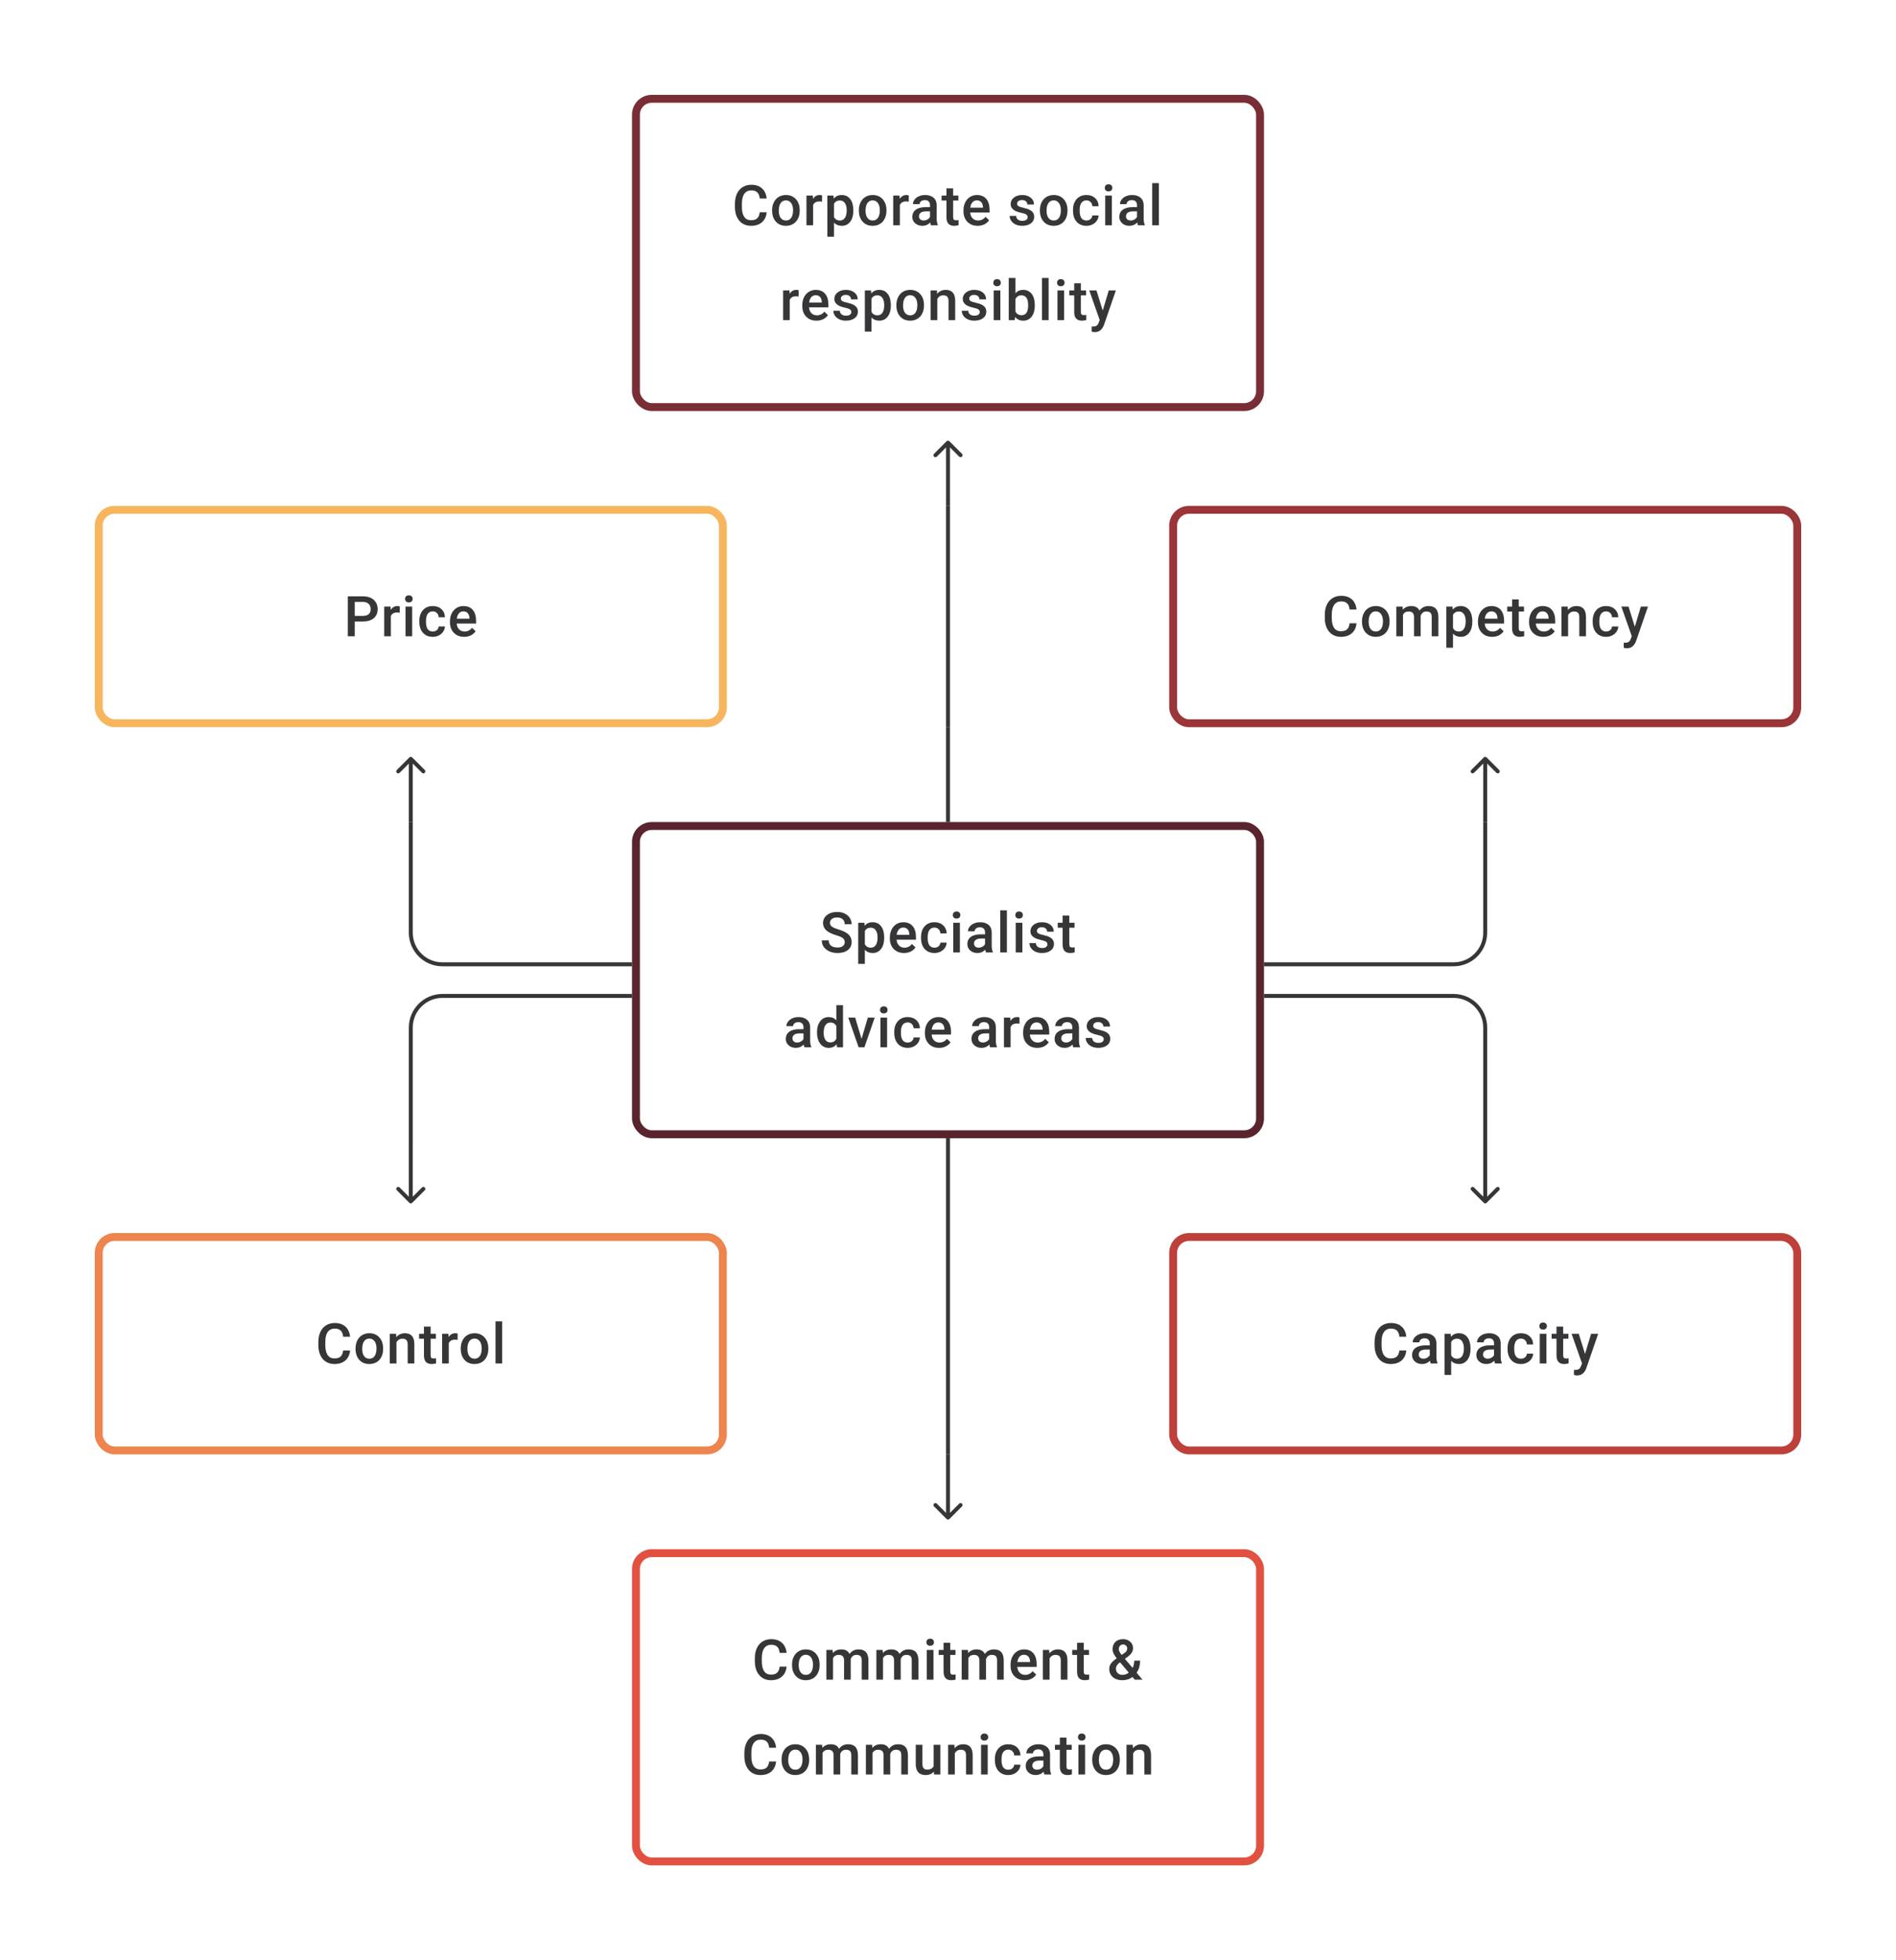 <svg width="480" height="496" viewBox="0 0 480 496" fill="none" xmlns="http://www.w3.org/2000/svg">
<path d="M194.093 53.709C193.991 54.787 193.593 55.63 192.898 56.236C192.204 56.838 191.281 57.139 190.128 57.139C189.323 57.139 188.612 56.949 187.996 56.569C187.385 56.185 186.913 55.641 186.58 54.938C186.247 54.234 186.073 53.417 186.059 52.487V51.542C186.059 50.589 186.228 49.749 186.566 49.022C186.904 48.295 187.388 47.735 188.017 47.342C188.651 46.948 189.383 46.752 190.211 46.752C191.327 46.752 192.225 47.055 192.905 47.661C193.586 48.268 193.982 49.124 194.093 50.23H192.343C192.26 49.504 192.047 48.98 191.704 48.661C191.366 48.337 190.869 48.175 190.211 48.175C189.448 48.175 188.86 48.455 188.448 49.015C188.04 49.571 187.832 50.388 187.823 51.466V52.362C187.823 53.454 188.017 54.288 188.406 54.861C188.8 55.435 189.374 55.722 190.128 55.722C190.818 55.722 191.336 55.567 191.683 55.257C192.031 54.947 192.25 54.431 192.343 53.709H194.093ZM195.474 53.174C195.474 52.438 195.62 51.776 195.912 51.188C196.203 50.596 196.613 50.142 197.141 49.828C197.668 49.508 198.275 49.348 198.96 49.348C199.973 49.348 200.795 49.675 201.425 50.327C202.059 50.98 202.401 51.846 202.452 52.924L202.459 53.32C202.459 54.061 202.316 54.723 202.029 55.306C201.746 55.889 201.339 56.34 200.807 56.66C200.279 56.979 199.668 57.139 198.974 57.139C197.914 57.139 197.064 56.787 196.425 56.084C195.791 55.375 195.474 54.433 195.474 53.258V53.174ZM197.161 53.32C197.161 54.093 197.321 54.699 197.641 55.139C197.96 55.574 198.404 55.792 198.974 55.792C199.543 55.792 199.985 55.57 200.3 55.125C200.619 54.681 200.779 54.031 200.779 53.174C200.779 52.415 200.615 51.813 200.286 51.369C199.962 50.925 199.52 50.702 198.96 50.702C198.409 50.702 197.971 50.922 197.647 51.362C197.323 51.797 197.161 52.45 197.161 53.32ZM208.104 51.029C207.882 50.992 207.653 50.973 207.416 50.973C206.643 50.973 206.123 51.269 205.854 51.862V57H204.167V49.487H205.778L205.82 50.327C206.227 49.675 206.792 49.348 207.514 49.348C207.754 49.348 207.953 49.381 208.111 49.446L208.104 51.029ZM216.033 53.32C216.033 54.482 215.769 55.41 215.241 56.104C214.714 56.794 214.005 57.139 213.117 57.139C212.293 57.139 211.633 56.868 211.138 56.327V59.888H209.451V49.487H211.006L211.075 50.251C211.571 49.649 212.244 49.348 213.096 49.348C214.012 49.348 214.73 49.691 215.248 50.376C215.771 51.056 216.033 52.003 216.033 53.216V53.32ZM214.353 53.174C214.353 52.424 214.202 51.83 213.901 51.39C213.605 50.95 213.179 50.73 212.624 50.73C211.934 50.73 211.439 51.015 211.138 51.584V54.917C211.443 55.5 211.943 55.792 212.638 55.792C213.175 55.792 213.593 55.577 213.894 55.146C214.2 54.711 214.353 54.054 214.353 53.174ZM217.435 53.174C217.435 52.438 217.581 51.776 217.873 51.188C218.164 50.596 218.574 50.142 219.102 49.828C219.629 49.508 220.236 49.348 220.921 49.348C221.934 49.348 222.756 49.675 223.386 50.327C224.02 50.98 224.362 51.846 224.413 52.924L224.42 53.32C224.42 54.061 224.277 54.723 223.99 55.306C223.707 55.889 223.3 56.34 222.768 56.66C222.24 56.979 221.629 57.139 220.935 57.139C219.875 57.139 219.025 56.787 218.386 56.084C217.752 55.375 217.435 54.433 217.435 53.258V53.174ZM219.122 53.32C219.122 54.093 219.282 54.699 219.602 55.139C219.921 55.574 220.365 55.792 220.935 55.792C221.504 55.792 221.946 55.57 222.261 55.125C222.58 54.681 222.74 54.031 222.74 53.174C222.74 52.415 222.576 51.813 222.247 51.369C221.923 50.925 221.481 50.702 220.921 50.702C220.37 50.702 219.932 50.922 219.608 51.362C219.284 51.797 219.122 52.45 219.122 53.32ZM230.065 51.029C229.843 50.992 229.614 50.973 229.377 50.973C228.604 50.973 228.084 51.269 227.815 51.862V57H226.128V49.487H227.739L227.781 50.327C228.188 49.675 228.753 49.348 229.475 49.348C229.715 49.348 229.914 49.381 230.072 49.446L230.065 51.029ZM235.696 57C235.622 56.856 235.557 56.623 235.501 56.299C234.964 56.859 234.307 57.139 233.529 57.139C232.775 57.139 232.159 56.924 231.682 56.493C231.206 56.063 230.967 55.53 230.967 54.896C230.967 54.095 231.263 53.482 231.856 53.056C232.453 52.626 233.305 52.41 234.411 52.41H235.446V51.917C235.446 51.529 235.337 51.218 235.119 50.987C234.902 50.751 234.571 50.633 234.126 50.633C233.742 50.633 233.428 50.73 233.182 50.925C232.937 51.114 232.814 51.357 232.814 51.654H231.127C231.127 51.242 231.263 50.857 231.537 50.501C231.81 50.14 232.18 49.858 232.648 49.654C233.12 49.45 233.645 49.348 234.224 49.348C235.103 49.348 235.804 49.571 236.328 50.015C236.851 50.455 237.119 51.075 237.133 51.876V55.264C237.133 55.94 237.228 56.479 237.418 56.882V57H235.696ZM233.842 55.785C234.175 55.785 234.488 55.704 234.779 55.542C235.075 55.38 235.298 55.162 235.446 54.889V53.473H234.536C233.911 53.473 233.441 53.582 233.127 53.799C232.812 54.017 232.654 54.325 232.654 54.723C232.654 55.047 232.761 55.306 232.974 55.5C233.191 55.69 233.481 55.785 233.842 55.785ZM241.299 47.661V49.487H242.625V50.737H241.299V54.931C241.299 55.218 241.354 55.426 241.465 55.556C241.581 55.681 241.785 55.743 242.076 55.743C242.271 55.743 242.467 55.72 242.667 55.674V56.979C242.282 57.086 241.912 57.139 241.556 57.139C240.259 57.139 239.611 56.424 239.611 54.993V50.737H238.376V49.487H239.611V47.661H241.299ZM247.513 57.139C246.443 57.139 245.576 56.803 244.909 56.132C244.247 55.456 243.916 54.558 243.916 53.438V53.23C243.916 52.48 244.06 51.811 244.347 51.223C244.638 50.631 245.046 50.17 245.569 49.841C246.092 49.513 246.675 49.348 247.318 49.348C248.341 49.348 249.131 49.675 249.686 50.327C250.246 50.98 250.526 51.904 250.526 53.098V53.778H245.617C245.668 54.399 245.874 54.889 246.235 55.25C246.601 55.611 247.059 55.792 247.61 55.792C248.383 55.792 249.012 55.479 249.499 54.855L250.408 55.722C250.107 56.171 249.704 56.521 249.2 56.771C248.7 57.016 248.138 57.139 247.513 57.139ZM247.311 50.702C246.848 50.702 246.474 50.864 246.187 51.188C245.904 51.512 245.724 51.964 245.645 52.542H248.86V52.417C248.823 51.853 248.672 51.427 248.408 51.14C248.145 50.848 247.779 50.702 247.311 50.702ZM260.163 54.959C260.163 54.658 260.038 54.429 259.788 54.271C259.543 54.114 259.133 53.975 258.559 53.855C257.985 53.734 257.506 53.582 257.122 53.396C256.279 52.989 255.858 52.399 255.858 51.626C255.858 50.978 256.131 50.436 256.677 50.001C257.224 49.566 257.918 49.348 258.76 49.348C259.658 49.348 260.383 49.571 260.934 50.015C261.489 50.459 261.767 51.036 261.767 51.744H260.08C260.08 51.42 259.959 51.151 259.719 50.938C259.478 50.721 259.158 50.612 258.76 50.612C258.39 50.612 258.087 50.698 257.851 50.869C257.619 51.04 257.504 51.269 257.504 51.556C257.504 51.816 257.612 52.017 257.83 52.16C258.048 52.304 258.487 52.45 259.149 52.598C259.811 52.741 260.33 52.915 260.705 53.119C261.084 53.318 261.364 53.558 261.545 53.841C261.73 54.123 261.822 54.466 261.822 54.868C261.822 55.544 261.542 56.093 260.982 56.514C260.422 56.931 259.689 57.139 258.781 57.139C258.166 57.139 257.617 57.028 257.136 56.806C256.654 56.583 256.279 56.278 256.011 55.889C255.742 55.5 255.608 55.081 255.608 54.632H257.247C257.27 55.03 257.42 55.338 257.698 55.556C257.976 55.769 258.344 55.875 258.802 55.875C259.246 55.875 259.584 55.792 259.816 55.625C260.047 55.454 260.163 55.232 260.163 54.959ZM263.266 53.174C263.266 52.438 263.412 51.776 263.704 51.188C263.995 50.596 264.405 50.142 264.933 49.828C265.46 49.508 266.067 49.348 266.752 49.348C267.766 49.348 268.587 49.675 269.217 50.327C269.851 50.98 270.194 51.846 270.244 52.924L270.251 53.32C270.251 54.061 270.108 54.723 269.821 55.306C269.539 55.889 269.131 56.34 268.599 56.66C268.071 56.979 267.46 57.139 266.766 57.139C265.706 57.139 264.856 56.787 264.218 56.084C263.583 55.375 263.266 54.433 263.266 53.258V53.174ZM264.954 53.32C264.954 54.093 265.113 54.699 265.433 55.139C265.752 55.574 266.196 55.792 266.766 55.792C267.335 55.792 267.777 55.57 268.092 55.125C268.411 54.681 268.571 54.031 268.571 53.174C268.571 52.415 268.407 51.813 268.078 51.369C267.754 50.925 267.312 50.702 266.752 50.702C266.201 50.702 265.764 50.922 265.44 51.362C265.116 51.797 264.954 52.45 264.954 53.32ZM275.049 55.792C275.47 55.792 275.82 55.669 276.097 55.424C276.375 55.178 276.523 54.875 276.542 54.514H278.132C278.113 54.982 277.967 55.419 277.694 55.827C277.421 56.229 277.051 56.549 276.583 56.785C276.116 57.021 275.611 57.139 275.07 57.139C274.019 57.139 273.186 56.799 272.57 56.118C271.955 55.438 271.647 54.498 271.647 53.299V53.126C271.647 51.982 271.952 51.068 272.563 50.383C273.174 49.693 274.007 49.348 275.063 49.348C275.956 49.348 276.683 49.61 277.243 50.133C277.808 50.651 278.104 51.334 278.132 52.181H276.542C276.523 51.751 276.375 51.397 276.097 51.119C275.824 50.841 275.475 50.702 275.049 50.702C274.503 50.702 274.082 50.901 273.785 51.3C273.489 51.693 273.339 52.292 273.334 53.098V53.369C273.334 54.183 273.48 54.792 273.771 55.195C274.068 55.593 274.493 55.792 275.049 55.792ZM281.485 57H279.798V49.487H281.485V57ZM279.694 47.536C279.694 47.277 279.775 47.062 279.937 46.891C280.103 46.719 280.34 46.634 280.645 46.634C280.951 46.634 281.187 46.719 281.353 46.891C281.52 47.062 281.603 47.277 281.603 47.536C281.603 47.791 281.52 48.004 281.353 48.175C281.187 48.342 280.951 48.425 280.645 48.425C280.34 48.425 280.103 48.342 279.937 48.175C279.775 48.004 279.694 47.791 279.694 47.536ZM288.102 57C288.028 56.856 287.963 56.623 287.908 56.299C287.371 56.859 286.713 57.139 285.936 57.139C285.181 57.139 284.565 56.924 284.089 56.493C283.612 56.063 283.373 55.53 283.373 54.896C283.373 54.095 283.67 53.482 284.262 53.056C284.859 52.626 285.711 52.41 286.817 52.41H287.852V51.917C287.852 51.529 287.743 51.218 287.526 50.987C287.308 50.751 286.977 50.633 286.533 50.633C286.149 50.633 285.834 50.73 285.588 50.925C285.343 51.114 285.22 51.357 285.22 51.654H283.533C283.533 51.242 283.67 50.857 283.943 50.501C284.216 50.14 284.586 49.858 285.054 49.654C285.526 49.45 286.051 49.348 286.63 49.348C287.509 49.348 288.211 49.571 288.734 50.015C289.257 50.455 289.525 51.075 289.539 51.876V55.264C289.539 55.94 289.634 56.479 289.824 56.882V57H288.102ZM286.248 55.785C286.581 55.785 286.894 55.704 287.185 55.542C287.482 55.38 287.704 55.162 287.852 54.889V53.473H286.942C286.317 53.473 285.848 53.582 285.533 53.799C285.218 54.017 285.061 54.325 285.061 54.723C285.061 55.047 285.167 55.306 285.38 55.5C285.598 55.69 285.887 55.785 286.248 55.785ZM293.386 57H291.698V46.335H293.386V57ZM202.188 75.029C201.966 74.992 201.737 74.973 201.501 74.973C200.728 74.973 200.207 75.269 199.938 75.862V81H198.251V73.487H199.862L199.904 74.327C200.311 73.675 200.876 73.348 201.598 73.348C201.839 73.348 202.038 73.381 202.195 73.446L202.188 75.029ZM206.708 81.139C205.639 81.139 204.771 80.803 204.104 80.132C203.442 79.456 203.111 78.558 203.111 77.438V77.23C203.111 76.48 203.255 75.811 203.542 75.223C203.833 74.631 204.241 74.17 204.764 73.841C205.287 73.513 205.87 73.348 206.514 73.348C207.537 73.348 208.326 73.675 208.881 74.327C209.441 74.98 209.721 75.904 209.721 77.098V77.778H204.812C204.863 78.399 205.069 78.889 205.43 79.25C205.796 79.611 206.254 79.792 206.805 79.792C207.578 79.792 208.208 79.479 208.694 78.855L209.603 79.722C209.302 80.171 208.9 80.521 208.395 80.771C207.895 81.016 207.333 81.139 206.708 81.139ZM206.507 74.702C206.044 74.702 205.669 74.864 205.382 75.188C205.099 75.512 204.919 75.964 204.84 76.542H208.055V76.417C208.018 75.853 207.868 75.427 207.604 75.14C207.34 74.848 206.974 74.702 206.507 74.702ZM215.533 78.959C215.533 78.658 215.408 78.429 215.158 78.271C214.912 78.114 214.503 77.975 213.929 77.855C213.355 77.734 212.876 77.582 212.492 77.396C211.649 76.989 211.228 76.399 211.228 75.626C211.228 74.978 211.501 74.436 212.047 74.001C212.593 73.566 213.288 73.348 214.13 73.348C215.028 73.348 215.753 73.571 216.303 74.015C216.859 74.459 217.137 75.036 217.137 75.744H215.449C215.449 75.42 215.329 75.151 215.088 74.938C214.848 74.721 214.528 74.612 214.13 74.612C213.76 74.612 213.457 74.698 213.221 74.869C212.989 75.04 212.873 75.269 212.873 75.556C212.873 75.816 212.982 76.017 213.2 76.16C213.417 76.304 213.857 76.45 214.519 76.598C215.181 76.741 215.699 76.915 216.074 77.119C216.454 77.318 216.734 77.558 216.914 77.841C217.1 78.123 217.192 78.466 217.192 78.868C217.192 79.544 216.912 80.093 216.352 80.514C215.792 80.931 215.058 81.139 214.151 81.139C213.535 81.139 212.987 81.028 212.505 80.806C212.024 80.583 211.649 80.278 211.381 79.889C211.112 79.5 210.978 79.081 210.978 78.632H212.616C212.64 79.03 212.79 79.338 213.068 79.556C213.346 79.769 213.714 79.875 214.172 79.875C214.616 79.875 214.954 79.792 215.186 79.625C215.417 79.454 215.533 79.232 215.533 78.959ZM225.531 77.32C225.531 78.482 225.267 79.41 224.739 80.104C224.212 80.794 223.503 81.139 222.615 81.139C221.791 81.139 221.131 80.868 220.636 80.326V83.888H218.949V73.487H220.504L220.573 74.251C221.069 73.649 221.742 73.348 222.594 73.348C223.51 73.348 224.228 73.691 224.746 74.376C225.269 75.056 225.531 76.003 225.531 77.216V77.32ZM223.851 77.174C223.851 76.424 223.7 75.829 223.399 75.39C223.103 74.95 222.677 74.73 222.122 74.73C221.432 74.73 220.937 75.015 220.636 75.584V78.917C220.941 79.5 221.441 79.792 222.136 79.792C222.673 79.792 223.091 79.577 223.392 79.146C223.698 78.711 223.851 78.054 223.851 77.174ZM226.933 77.174C226.933 76.438 227.079 75.776 227.371 75.188C227.662 74.596 228.072 74.142 228.6 73.828C229.127 73.508 229.734 73.348 230.419 73.348C231.432 73.348 232.254 73.675 232.884 74.327C233.518 74.98 233.86 75.846 233.911 76.924L233.918 77.32C233.918 78.061 233.775 78.723 233.488 79.306C233.205 79.889 232.798 80.34 232.266 80.66C231.738 80.979 231.127 81.139 230.433 81.139C229.373 81.139 228.523 80.787 227.884 80.084C227.25 79.375 226.933 78.433 226.933 77.257V77.174ZM228.62 77.32C228.62 78.093 228.78 78.699 229.099 79.139C229.419 79.574 229.863 79.792 230.433 79.792C231.002 79.792 231.444 79.57 231.759 79.125C232.078 78.681 232.238 78.031 232.238 77.174C232.238 76.415 232.074 75.813 231.745 75.369C231.421 74.925 230.979 74.702 230.419 74.702C229.868 74.702 229.43 74.922 229.106 75.362C228.782 75.797 228.62 76.45 228.62 77.32ZM237.195 73.487L237.244 74.355C237.799 73.684 238.528 73.348 239.431 73.348C240.995 73.348 241.792 74.244 241.819 76.035V81H240.132V76.133C240.132 75.656 240.028 75.304 239.82 75.077C239.616 74.846 239.28 74.73 238.813 74.73C238.133 74.73 237.626 75.038 237.292 75.654V81H235.605V73.487H237.195ZM248.04 78.959C248.04 78.658 247.915 78.429 247.665 78.271C247.42 78.114 247.01 77.975 246.436 77.855C245.863 77.734 245.383 77.582 244.999 77.396C244.157 76.989 243.736 76.399 243.736 75.626C243.736 74.978 244.009 74.436 244.555 74.001C245.101 73.566 245.795 73.348 246.638 73.348C247.536 73.348 248.26 73.571 248.811 74.015C249.367 74.459 249.644 75.036 249.644 75.744H247.957C247.957 75.42 247.837 75.151 247.596 74.938C247.355 74.721 247.036 74.612 246.638 74.612C246.268 74.612 245.964 74.698 245.728 74.869C245.497 75.04 245.381 75.269 245.381 75.556C245.381 75.816 245.49 76.017 245.707 76.16C245.925 76.304 246.365 76.45 247.027 76.598C247.689 76.741 248.207 76.915 248.582 77.119C248.962 77.318 249.242 77.558 249.422 77.841C249.607 78.123 249.7 78.466 249.7 78.868C249.7 79.544 249.42 80.093 248.86 80.514C248.3 80.931 247.566 81.139 246.659 81.139C246.043 81.139 245.495 81.028 245.013 80.806C244.532 80.583 244.157 80.278 243.888 79.889C243.62 79.5 243.486 79.081 243.486 78.632H245.124C245.147 79.03 245.298 79.338 245.576 79.556C245.853 79.769 246.221 79.875 246.68 79.875C247.124 79.875 247.462 79.792 247.693 79.625C247.925 79.454 248.04 79.232 248.04 78.959ZM253.255 81H251.567V73.487H253.255V81ZM251.463 71.536C251.463 71.277 251.544 71.062 251.706 70.891C251.873 70.719 252.109 70.634 252.414 70.634C252.72 70.634 252.956 70.719 253.123 70.891C253.289 71.062 253.373 71.277 253.373 71.536C253.373 71.791 253.289 72.004 253.123 72.175C252.956 72.342 252.72 72.425 252.414 72.425C252.109 72.425 251.873 72.342 251.706 72.175C251.544 72.004 251.463 71.791 251.463 71.536ZM261.975 77.32C261.975 78.487 261.714 79.415 261.191 80.104C260.672 80.794 259.957 81.139 259.045 81.139C258.166 81.139 257.481 80.822 256.99 80.188L256.907 81H255.379V70.335H257.066V74.209C257.552 73.635 258.207 73.348 259.031 73.348C259.948 73.348 260.668 73.689 261.191 74.369C261.714 75.049 261.975 76.001 261.975 77.223V77.32ZM260.288 77.174C260.288 76.359 260.144 75.749 259.857 75.341C259.57 74.934 259.154 74.73 258.608 74.73C257.876 74.73 257.362 75.049 257.066 75.688V78.785C257.367 79.438 257.886 79.764 258.622 79.764C259.149 79.764 259.557 79.567 259.844 79.174C260.131 78.78 260.279 78.186 260.288 77.389V77.174ZM265.474 81H263.787V70.335H265.474V81ZM269.397 81H267.71V73.487H269.397V81ZM267.606 71.536C267.606 71.277 267.687 71.062 267.849 70.891C268.015 70.719 268.251 70.634 268.557 70.634C268.862 70.634 269.099 70.719 269.265 70.891C269.432 71.062 269.515 71.277 269.515 71.536C269.515 71.791 269.432 72.004 269.265 72.175C269.099 72.342 268.862 72.425 268.557 72.425C268.251 72.425 268.015 72.342 267.849 72.175C267.687 72.004 267.606 71.791 267.606 71.536ZM273.639 71.661V73.487H274.965V74.737H273.639V78.931C273.639 79.218 273.695 79.426 273.806 79.556C273.922 79.681 274.125 79.743 274.417 79.743C274.611 79.743 274.808 79.72 275.007 79.674V80.979C274.623 81.086 274.253 81.139 273.896 81.139C272.6 81.139 271.952 80.424 271.952 78.993V74.737H270.716V73.487H271.952V71.661H273.639ZM279.173 78.584L280.7 73.487H282.499L279.513 82.139C279.055 83.402 278.277 84.034 277.18 84.034C276.935 84.034 276.664 83.993 276.368 83.909V82.604L276.687 82.625C277.113 82.625 277.432 82.546 277.645 82.389C277.863 82.236 278.034 81.977 278.159 81.611L278.402 80.965L275.764 73.487H277.583L279.173 78.584Z" fill="#1E1E21" fill-opacity="0.89"/>
<rect x="161" y="25" width="158" height="78" rx="4" stroke="#792D35" stroke-width="2"/>
<path d="M240.354 111.646C240.158 111.451 239.842 111.451 239.646 111.646L236.464 114.828C236.269 115.024 236.269 115.34 236.464 115.536C236.66 115.731 236.976 115.731 237.172 115.536L240 112.707L242.828 115.536C243.024 115.731 243.34 115.731 243.536 115.536C243.731 115.34 243.731 115.024 243.536 114.828L240.354 111.646ZM239.5 112V128H240.5V112H239.5Z" fill="#1E1E21" fill-opacity="0.89"/>
<path d="M89.808 157.244V161H88.052V150.89H91.919C93.049 150.89 93.944 151.184 94.606 151.772C95.273 152.36 95.606 153.138 95.606 154.105C95.606 155.096 95.28 155.867 94.627 156.417C93.979 156.968 93.069 157.244 91.898 157.244H89.808ZM89.808 155.834H91.919C92.544 155.834 93.021 155.688 93.349 155.397C93.678 155.1 93.842 154.675 93.842 154.119C93.842 153.573 93.676 153.138 93.343 152.814C93.009 152.485 92.551 152.316 91.968 152.307H89.808V155.834ZM101.202 155.029C100.98 154.992 100.751 154.973 100.515 154.973C99.742 154.973 99.221 155.269 98.953 155.862V161H97.265V153.487H98.876L98.918 154.327C99.325 153.675 99.89 153.348 100.612 153.348C100.853 153.348 101.052 153.381 101.209 153.446L101.202 155.029ZM104.347 161H102.66V153.487H104.347V161ZM102.556 151.536C102.556 151.277 102.637 151.062 102.799 150.89C102.965 150.719 103.202 150.634 103.507 150.634C103.813 150.634 104.049 150.719 104.215 150.89C104.382 151.062 104.465 151.277 104.465 151.536C104.465 151.791 104.382 152.004 104.215 152.175C104.049 152.342 103.813 152.425 103.507 152.425C103.202 152.425 102.965 152.342 102.799 152.175C102.637 152.004 102.556 151.791 102.556 151.536ZM109.561 159.792C109.983 159.792 110.332 159.669 110.61 159.424C110.888 159.179 111.036 158.875 111.054 158.514H112.644C112.626 158.982 112.48 159.419 112.207 159.827C111.934 160.229 111.563 160.549 111.096 160.785C110.628 161.021 110.124 161.139 109.582 161.139C108.531 161.139 107.698 160.799 107.083 160.118C106.467 159.438 106.159 158.498 106.159 157.299V157.126C106.159 155.982 106.465 155.068 107.076 154.383C107.687 153.693 108.52 153.348 109.575 153.348C110.469 153.348 111.195 153.61 111.755 154.133C112.32 154.651 112.616 155.334 112.644 156.181H111.054C111.036 155.751 110.888 155.397 110.61 155.119C110.337 154.841 109.987 154.702 109.561 154.702C109.015 154.702 108.594 154.901 108.298 155.3C108.001 155.693 107.851 156.292 107.846 157.098V157.369C107.846 158.183 107.992 158.792 108.284 159.195C108.58 159.593 109.006 159.792 109.561 159.792ZM117.511 161.139C116.442 161.139 115.574 160.803 114.907 160.132C114.246 159.456 113.915 158.558 113.915 157.438V157.23C113.915 156.48 114.058 155.811 114.345 155.223C114.637 154.631 115.044 154.17 115.567 153.841C116.09 153.513 116.673 153.348 117.317 153.348C118.34 153.348 119.129 153.675 119.684 154.327C120.245 154.98 120.525 155.904 120.525 157.098V157.778H115.616C115.667 158.399 115.873 158.889 116.234 159.25C116.599 159.611 117.058 159.792 117.608 159.792C118.381 159.792 119.011 159.479 119.497 158.855L120.407 159.722C120.106 160.171 119.703 160.521 119.198 160.771C118.699 161.016 118.136 161.139 117.511 161.139ZM117.31 154.702C116.847 154.702 116.472 154.864 116.185 155.188C115.903 155.512 115.722 155.964 115.643 156.542H118.858V156.417C118.821 155.853 118.671 155.427 118.407 155.14C118.143 154.848 117.777 154.702 117.31 154.702Z" fill="#1E1E21" fill-opacity="0.89"/>
<rect x="25" y="129" width="158" height="54" rx="4" stroke="#F7B65E" stroke-width="2"/>
<path d="M239.5 128V184H240.5V128H239.5Z" fill="#1E1E21" fill-opacity="0.89"/>
<path d="M343.426 157.709C343.325 158.787 342.927 159.63 342.232 160.236C341.538 160.838 340.614 161.139 339.462 161.139C338.656 161.139 337.946 160.949 337.33 160.57C336.719 160.185 336.247 159.641 335.914 158.938C335.58 158.234 335.407 157.417 335.393 156.487V155.543C335.393 154.589 335.562 153.749 335.9 153.022C336.238 152.295 336.722 151.735 337.351 151.342C337.985 150.948 338.717 150.752 339.545 150.752C340.661 150.752 341.559 151.055 342.239 151.661C342.92 152.268 343.315 153.124 343.426 154.23H341.677C341.593 153.503 341.381 152.98 341.038 152.661C340.7 152.337 340.202 152.175 339.545 152.175C338.781 152.175 338.193 152.455 337.782 153.015C337.374 153.571 337.166 154.388 337.157 155.466V156.362C337.157 157.454 337.351 158.287 337.74 158.861C338.133 159.435 338.707 159.722 339.462 159.722C340.152 159.722 340.67 159.567 341.017 159.257C341.364 158.947 341.584 158.431 341.677 157.709H343.426ZM344.808 157.174C344.808 156.438 344.954 155.776 345.245 155.188C345.537 154.596 345.947 154.142 346.474 153.828C347.002 153.508 347.608 153.348 348.293 153.348C349.307 153.348 350.129 153.675 350.758 154.327C351.393 154.98 351.735 155.846 351.786 156.924L351.793 157.32C351.793 158.061 351.649 158.723 351.362 159.306C351.08 159.889 350.673 160.34 350.14 160.66C349.613 160.979 349.002 161.139 348.307 161.139C347.247 161.139 346.398 160.787 345.759 160.083C345.125 159.375 344.808 158.433 344.808 157.258V157.174ZM346.495 157.32C346.495 158.093 346.655 158.699 346.974 159.139C347.294 159.574 347.738 159.792 348.307 159.792C348.877 159.792 349.319 159.57 349.634 159.125C349.953 158.681 350.113 158.031 350.113 157.174C350.113 156.415 349.948 155.813 349.62 155.369C349.296 154.925 348.854 154.702 348.293 154.702C347.743 154.702 347.305 154.922 346.981 155.362C346.657 155.797 346.495 156.45 346.495 157.32ZM355.091 153.487L355.139 154.272C355.667 153.656 356.389 153.348 357.306 153.348C358.31 153.348 358.998 153.733 359.368 154.501C359.914 153.733 360.682 153.348 361.673 153.348C362.502 153.348 363.117 153.578 363.52 154.036C363.927 154.494 364.136 155.17 364.145 156.063V161H362.458V156.112C362.458 155.635 362.354 155.286 362.145 155.063C361.937 154.841 361.592 154.73 361.111 154.73C360.726 154.73 360.412 154.834 360.166 155.043C359.926 155.246 359.757 155.515 359.659 155.848L359.666 161H357.979V156.056C357.956 155.172 357.505 154.73 356.625 154.73C355.949 154.73 355.47 155.006 355.188 155.556V161H353.501V153.487H355.091ZM372.741 157.32C372.741 158.482 372.477 159.41 371.949 160.104C371.421 160.794 370.713 161.139 369.824 161.139C369 161.139 368.341 160.868 367.845 160.326V163.888H366.158V153.487H367.714L367.783 154.251C368.278 153.649 368.952 153.348 369.803 153.348C370.72 153.348 371.437 153.691 371.956 154.376C372.479 155.056 372.741 156.003 372.741 157.216V157.32ZM371.06 157.174C371.06 156.424 370.91 155.83 370.609 155.39C370.313 154.95 369.887 154.73 369.331 154.73C368.642 154.73 368.146 155.015 367.845 155.584V158.917C368.151 159.5 368.651 159.792 369.345 159.792C369.882 159.792 370.301 159.577 370.602 159.146C370.907 158.711 371.06 158.054 371.06 157.174ZM377.767 161.139C376.698 161.139 375.83 160.803 375.163 160.132C374.502 159.456 374.171 158.558 374.171 157.438V157.23C374.171 156.48 374.314 155.811 374.601 155.223C374.893 154.631 375.3 154.17 375.823 153.841C376.346 153.513 376.929 153.348 377.573 153.348C378.596 153.348 379.385 153.675 379.94 154.327C380.501 154.98 380.781 155.904 380.781 157.098V157.778H375.872C375.923 158.399 376.129 158.889 376.49 159.25C376.855 159.611 377.314 159.792 377.864 159.792C378.637 159.792 379.267 159.479 379.753 158.855L380.663 159.722C380.362 160.171 379.959 160.521 379.454 160.771C378.955 161.016 378.392 161.139 377.767 161.139ZM377.566 154.702C377.103 154.702 376.728 154.864 376.441 155.188C376.159 155.512 375.978 155.964 375.899 156.542H379.114V156.417C379.077 155.853 378.927 155.427 378.663 155.14C378.399 154.848 378.033 154.702 377.566 154.702ZM384.495 151.661V153.487H385.821V154.737H384.495V158.931C384.495 159.218 384.551 159.426 384.662 159.556C384.777 159.681 384.981 159.743 385.273 159.743C385.467 159.743 385.664 159.72 385.863 159.674V160.979C385.479 161.086 385.108 161.139 384.752 161.139C383.456 161.139 382.808 160.424 382.808 158.993V154.737H381.572V153.487H382.808V151.661H384.495ZM390.709 161.139C389.64 161.139 388.772 160.803 388.105 160.132C387.443 159.456 387.112 158.558 387.112 157.438V157.23C387.112 156.48 387.256 155.811 387.543 155.223C387.835 154.631 388.242 154.17 388.765 153.841C389.288 153.513 389.871 153.348 390.515 153.348C391.538 153.348 392.327 153.675 392.882 154.327C393.442 154.98 393.723 155.904 393.723 157.098V157.778H388.814C388.864 158.399 389.07 158.889 389.432 159.25C389.797 159.611 390.255 159.792 390.806 159.792C391.579 159.792 392.209 159.479 392.695 158.855L393.604 159.722C393.304 160.171 392.901 160.521 392.396 160.771C391.896 161.016 391.334 161.139 390.709 161.139ZM390.508 154.702C390.045 154.702 389.67 154.864 389.383 155.188C389.101 155.512 388.92 155.964 388.841 156.542H392.056V156.417C392.019 155.853 391.869 155.427 391.605 155.14C391.341 154.848 390.975 154.702 390.508 154.702ZM396.888 153.487L396.937 154.355C397.492 153.684 398.222 153.348 399.124 153.348C400.689 153.348 401.485 154.244 401.513 156.035V161H399.825V156.133C399.825 155.656 399.721 155.304 399.513 155.077C399.309 154.846 398.974 154.73 398.506 154.73C397.826 154.73 397.319 155.038 396.986 155.654V161H395.298V153.487H396.888ZM406.609 159.792C407.03 159.792 407.38 159.669 407.657 159.424C407.935 159.179 408.083 158.875 408.102 158.514H409.692C409.673 158.982 409.527 159.419 409.254 159.827C408.981 160.229 408.611 160.549 408.143 160.785C407.676 161.021 407.171 161.139 406.63 161.139C405.579 161.139 404.746 160.799 404.13 160.118C403.514 159.438 403.207 158.498 403.207 157.299V157.126C403.207 155.982 403.512 155.068 404.123 154.383C404.734 153.693 405.567 153.348 406.623 153.348C407.516 153.348 408.243 153.61 408.803 154.133C409.368 154.651 409.664 155.334 409.692 156.181H408.102C408.083 155.751 407.935 155.397 407.657 155.119C407.384 154.841 407.035 154.702 406.609 154.702C406.063 154.702 405.641 154.901 405.345 155.3C405.049 155.693 404.898 156.292 404.894 157.098V157.369C404.894 158.183 405.04 158.792 405.331 159.195C405.627 159.593 406.053 159.792 406.609 159.792ZM413.878 158.584L415.406 153.487H417.204L414.218 162.139C413.76 163.402 412.983 164.034 411.886 164.034C411.64 164.034 411.369 163.993 411.073 163.909V162.604L411.393 162.625C411.818 162.625 412.138 162.546 412.351 162.389C412.568 162.236 412.74 161.977 412.865 161.611L413.108 160.965L410.469 153.487H412.288L413.878 158.584Z" fill="#1E1E21" fill-opacity="0.89"/>
<rect x="297" y="129" width="158" height="54" rx="4" stroke="#9A3538" stroke-width="2"/>
<path d="M104.354 191.646C104.158 191.451 103.842 191.451 103.646 191.646L100.464 194.828C100.269 195.024 100.269 195.34 100.464 195.536C100.66 195.731 100.976 195.731 101.172 195.536L104 192.707L106.828 195.536C107.024 195.731 107.34 195.731 107.536 195.536C107.731 195.34 107.731 195.024 107.536 194.828L104.354 191.646ZM103.5 192V208H104.5V192H103.5Z" fill="#1E1E21" fill-opacity="0.89"/>
<path d="M239.5 184V208H240.5V184H239.5Z" fill="#1E1E21" fill-opacity="0.89"/>
<path d="M376.354 191.646C376.158 191.451 375.842 191.451 375.646 191.646L372.464 194.828C372.269 195.024 372.269 195.34 372.464 195.536C372.66 195.731 372.976 195.731 373.172 195.536L376 192.707L378.828 195.536C379.024 195.731 379.34 195.731 379.536 195.536C379.731 195.34 379.731 195.024 379.536 194.828L376.354 191.646ZM375.5 192V208H376.5V192H375.5Z" fill="#1E1E21" fill-opacity="0.89"/>
<path d="M160 244H112C107.582 244 104 240.418 104 236V208" stroke="#1E1E21" stroke-opacity="0.89"/>
<path d="M160 252H112C107.582 252 104 255.582 104 260V288" stroke="#1E1E21" stroke-opacity="0.89"/>
<path d="M213.849 238.396C213.849 237.952 213.692 237.609 213.377 237.369C213.067 237.128 212.504 236.885 211.69 236.64C210.875 236.394 210.227 236.121 209.746 235.82C208.824 235.242 208.364 234.487 208.364 233.557C208.364 232.742 208.695 232.071 209.357 231.543C210.023 231.015 210.887 230.752 211.947 230.752C212.65 230.752 213.277 230.881 213.828 231.14C214.379 231.4 214.812 231.77 215.127 232.251C215.441 232.728 215.599 233.258 215.599 233.841H213.849C213.849 233.314 213.682 232.902 213.349 232.605C213.021 232.305 212.548 232.154 211.933 232.154C211.359 232.154 210.912 232.277 210.593 232.522C210.278 232.767 210.121 233.11 210.121 233.55C210.121 233.92 210.292 234.23 210.634 234.48C210.977 234.726 211.542 234.966 212.328 235.202C213.115 235.434 213.747 235.7 214.224 236.001C214.701 236.297 215.05 236.64 215.272 237.028C215.495 237.413 215.606 237.864 215.606 238.382C215.606 239.225 215.282 239.896 214.634 240.396C213.99 240.891 213.115 241.139 212.009 241.139C211.278 241.139 210.604 241.005 209.989 240.736C209.378 240.463 208.901 240.088 208.558 239.611C208.22 239.135 208.051 238.579 208.051 237.945H209.808C209.808 238.519 209.998 238.963 210.377 239.278C210.757 239.593 211.301 239.75 212.009 239.75C212.62 239.75 213.078 239.628 213.384 239.382C213.694 239.132 213.849 238.804 213.849 238.396ZM223.847 237.32C223.847 238.482 223.583 239.41 223.056 240.104C222.528 240.794 221.82 241.139 220.931 241.139C220.107 241.139 219.447 240.868 218.952 240.326V243.888H217.265V233.487H218.82L218.89 234.251C219.385 233.649 220.058 233.348 220.91 233.348C221.827 233.348 222.544 233.691 223.063 234.376C223.586 235.056 223.847 236.003 223.847 237.216V237.32ZM222.167 237.174C222.167 236.424 222.017 235.83 221.716 235.39C221.419 234.95 220.994 234.73 220.438 234.73C219.748 234.73 219.253 235.015 218.952 235.584V238.917C219.258 239.5 219.758 239.792 220.452 239.792C220.989 239.792 221.408 239.577 221.709 239.146C222.014 238.711 222.167 238.054 222.167 237.174ZM228.874 241.139C227.805 241.139 226.937 240.803 226.27 240.132C225.608 239.456 225.277 238.558 225.277 237.438V237.23C225.277 236.48 225.421 235.811 225.708 235.223C225.999 234.631 226.407 234.17 226.93 233.841C227.453 233.513 228.036 233.348 228.68 233.348C229.703 233.348 230.492 233.675 231.047 234.327C231.607 234.98 231.887 235.904 231.887 237.098V237.778H226.978C227.029 238.399 227.235 238.889 227.596 239.25C227.962 239.611 228.42 239.792 228.971 239.792C229.744 239.792 230.374 239.479 230.86 238.855L231.769 239.722C231.468 240.171 231.066 240.521 230.561 240.771C230.061 241.016 229.499 241.139 228.874 241.139ZM228.673 234.702C228.21 234.702 227.835 234.864 227.548 235.188C227.265 235.512 227.085 235.964 227.006 236.542H230.221V236.417C230.184 235.853 230.034 235.427 229.77 235.14C229.506 234.848 229.14 234.702 228.673 234.702ZM236.574 239.792C236.995 239.792 237.345 239.669 237.622 239.424C237.9 239.179 238.048 238.875 238.067 238.514H239.657C239.638 238.982 239.492 239.419 239.219 239.827C238.946 240.229 238.576 240.549 238.108 240.785C237.641 241.021 237.136 241.139 236.595 241.139C235.544 241.139 234.711 240.799 234.095 240.118C233.479 239.438 233.172 238.498 233.172 237.299V237.126C233.172 235.982 233.477 235.068 234.088 234.383C234.699 233.693 235.532 233.348 236.588 233.348C237.481 233.348 238.208 233.61 238.768 234.133C239.333 234.651 239.629 235.334 239.657 236.181H238.067C238.048 235.751 237.9 235.397 237.622 235.119C237.349 234.841 237 234.702 236.574 234.702C236.028 234.702 235.606 234.901 235.31 235.3C235.014 235.693 234.863 236.292 234.859 237.098V237.369C234.859 238.183 235.005 238.792 235.296 239.195C235.593 239.593 236.018 239.792 236.574 239.792ZM243.01 241H241.323V233.487H243.01V241ZM241.219 231.536C241.219 231.277 241.3 231.062 241.462 230.89C241.628 230.719 241.864 230.634 242.17 230.634C242.475 230.634 242.712 230.719 242.878 230.89C243.045 231.062 243.128 231.277 243.128 231.536C243.128 231.791 243.045 232.004 242.878 232.175C242.712 232.342 242.475 232.425 242.17 232.425C241.864 232.425 241.628 232.342 241.462 232.175C241.3 232.004 241.219 231.791 241.219 231.536ZM249.627 241C249.553 240.857 249.488 240.623 249.432 240.299C248.895 240.859 248.238 241.139 247.461 241.139C246.706 241.139 246.09 240.924 245.614 240.493C245.137 240.063 244.898 239.53 244.898 238.896C244.898 238.095 245.195 237.482 245.787 237.056C246.384 236.626 247.236 236.41 248.342 236.41H249.377V235.917C249.377 235.529 249.268 235.218 249.051 234.987C248.833 234.751 248.502 234.633 248.058 234.633C247.673 234.633 247.359 234.73 247.113 234.925C246.868 235.114 246.745 235.357 246.745 235.654H245.058C245.058 235.242 245.195 234.857 245.468 234.501C245.741 234.14 246.111 233.858 246.579 233.654C247.051 233.45 247.576 233.348 248.155 233.348C249.034 233.348 249.736 233.571 250.259 234.015C250.782 234.455 251.05 235.075 251.064 235.876V239.264C251.064 239.94 251.159 240.479 251.349 240.882V241H249.627ZM247.773 239.785C248.106 239.785 248.419 239.704 248.71 239.542C249.007 239.38 249.229 239.162 249.377 238.889V237.473H248.467C247.842 237.473 247.373 237.582 247.058 237.799C246.743 238.017 246.586 238.324 246.586 238.723C246.586 239.047 246.692 239.306 246.905 239.5C247.123 239.69 247.412 239.785 247.773 239.785ZM254.91 241H253.223V230.335H254.91V241ZM258.833 241H257.146V233.487H258.833V241ZM257.042 231.536C257.042 231.277 257.123 231.062 257.285 230.89C257.451 230.719 257.688 230.634 257.993 230.634C258.299 230.634 258.535 230.719 258.701 230.89C258.868 231.062 258.951 231.277 258.951 231.536C258.951 231.791 258.868 232.004 258.701 232.175C258.535 232.342 258.299 232.425 257.993 232.425C257.688 232.425 257.451 232.342 257.285 232.175C257.123 232.004 257.042 231.791 257.042 231.536ZM265.172 238.959C265.172 238.658 265.047 238.429 264.797 238.271C264.552 238.114 264.142 237.975 263.568 237.855C262.994 237.734 262.515 237.582 262.131 237.396C261.289 236.989 260.867 236.399 260.867 235.626C260.867 234.978 261.14 234.436 261.687 234.001C262.233 233.566 262.927 233.348 263.77 233.348C264.668 233.348 265.392 233.571 265.943 234.015C266.498 234.459 266.776 235.036 266.776 235.744H265.089C265.089 235.42 264.969 235.151 264.728 234.938C264.487 234.721 264.168 234.612 263.77 234.612C263.399 234.612 263.096 234.698 262.86 234.869C262.629 235.04 262.513 235.269 262.513 235.556C262.513 235.816 262.622 236.017 262.839 236.16C263.057 236.304 263.497 236.45 264.158 236.598C264.82 236.741 265.339 236.915 265.714 237.119C266.093 237.318 266.373 237.558 266.554 237.841C266.739 238.123 266.832 238.466 266.832 238.868C266.832 239.544 266.552 240.093 265.991 240.514C265.431 240.931 264.698 241.139 263.79 241.139C263.175 241.139 262.626 241.028 262.145 240.806C261.663 240.583 261.289 240.278 261.02 239.889C260.752 239.5 260.617 239.081 260.617 238.632H262.256C262.279 239.03 262.43 239.338 262.707 239.556C262.985 239.769 263.353 239.875 263.811 239.875C264.256 239.875 264.594 239.792 264.825 239.625C265.056 239.454 265.172 239.232 265.172 238.959ZM270.706 231.661V233.487H272.032V234.737H270.706V238.931C270.706 239.218 270.761 239.426 270.872 239.556C270.988 239.681 271.192 239.743 271.483 239.743C271.678 239.743 271.875 239.72 272.074 239.674V240.979C271.689 241.086 271.319 241.139 270.963 241.139C269.667 241.139 269.019 240.424 269.019 238.993V234.737H267.783V233.487H269.019V231.661H270.706ZM203.663 265C203.589 264.857 203.525 264.623 203.469 264.299C202.932 264.859 202.275 265.139 201.497 265.139C200.743 265.139 200.127 264.924 199.65 264.493C199.173 264.063 198.935 263.53 198.935 262.896C198.935 262.095 199.231 261.482 199.824 261.056C200.421 260.626 201.273 260.41 202.379 260.41H203.413V259.917C203.413 259.529 203.305 259.218 203.087 258.987C202.87 258.751 202.539 258.633 202.094 258.633C201.71 258.633 201.395 258.73 201.15 258.925C200.905 259.114 200.782 259.357 200.782 259.654H199.095C199.095 259.242 199.231 258.857 199.504 258.501C199.777 258.14 200.148 257.858 200.615 257.654C201.087 257.45 201.613 257.348 202.191 257.348C203.071 257.348 203.772 257.571 204.295 258.015C204.818 258.455 205.087 259.075 205.101 259.876V263.264C205.101 263.94 205.196 264.479 205.385 264.882V265H203.663ZM201.81 263.785C202.143 263.785 202.455 263.704 202.747 263.542C203.043 263.38 203.265 263.162 203.413 262.889V261.473H202.504C201.879 261.473 201.409 261.582 201.094 261.799C200.78 262.017 200.622 262.324 200.622 262.723C200.622 263.047 200.729 263.306 200.942 263.5C201.159 263.69 201.449 263.785 201.81 263.785ZM206.836 261.188C206.836 260.031 207.105 259.103 207.642 258.404C208.179 257.7 208.898 257.348 209.801 257.348C210.597 257.348 211.241 257.626 211.731 258.182V254.335H213.419V265H211.891L211.808 264.222C211.303 264.833 210.63 265.139 209.787 265.139C208.908 265.139 208.195 264.785 207.649 264.077C207.107 263.368 206.836 262.405 206.836 261.188ZM208.524 261.334C208.524 262.098 208.669 262.695 208.961 263.125C209.257 263.551 209.676 263.764 210.218 263.764C210.907 263.764 211.412 263.456 211.731 262.841V259.633C211.421 259.031 210.921 258.73 210.232 258.73C209.685 258.73 209.264 258.948 208.968 259.383C208.672 259.813 208.524 260.464 208.524 261.334ZM218.112 262.861L219.702 257.487H221.445L218.841 265H217.376L214.751 257.487H216.501L218.112 262.861ZM224.583 265H222.896V257.487H224.583V265ZM222.792 255.536C222.792 255.277 222.873 255.062 223.035 254.89C223.201 254.719 223.437 254.634 223.743 254.634C224.048 254.634 224.284 254.719 224.451 254.89C224.618 255.062 224.701 255.277 224.701 255.536C224.701 255.791 224.618 256.004 224.451 256.175C224.284 256.342 224.048 256.425 223.743 256.425C223.437 256.425 223.201 256.342 223.035 256.175C222.873 256.004 222.792 255.791 222.792 255.536ZM229.797 263.792C230.218 263.792 230.568 263.669 230.846 263.424C231.123 263.179 231.271 262.875 231.29 262.514H232.88C232.861 262.982 232.716 263.419 232.443 263.827C232.169 264.229 231.799 264.549 231.332 264.785C230.864 265.021 230.36 265.139 229.818 265.139C228.767 265.139 227.934 264.799 227.318 264.118C226.703 263.438 226.395 262.498 226.395 261.299V261.126C226.395 259.982 226.7 259.068 227.311 258.383C227.922 257.693 228.756 257.348 229.811 257.348C230.704 257.348 231.431 257.61 231.991 258.133C232.556 258.651 232.852 259.334 232.88 260.181H231.29C231.271 259.751 231.123 259.397 230.846 259.119C230.572 258.841 230.223 258.702 229.797 258.702C229.251 258.702 228.83 258.901 228.533 259.3C228.237 259.693 228.087 260.292 228.082 261.098V261.369C228.082 262.183 228.228 262.792 228.52 263.195C228.816 263.593 229.242 263.792 229.797 263.792ZM237.747 265.139C236.678 265.139 235.81 264.803 235.143 264.132C234.481 263.456 234.15 262.558 234.15 261.438V261.23C234.15 260.48 234.294 259.811 234.581 259.223C234.872 258.631 235.28 258.17 235.803 257.841C236.326 257.513 236.909 257.348 237.553 257.348C238.576 257.348 239.365 257.675 239.92 258.327C240.48 258.98 240.76 259.904 240.76 261.098V261.778H235.851C235.902 262.399 236.108 262.889 236.469 263.25C236.835 263.611 237.293 263.792 237.844 263.792C238.617 263.792 239.247 263.479 239.733 262.855L240.642 263.722C240.342 264.171 239.939 264.521 239.434 264.771C238.934 265.016 238.372 265.139 237.747 265.139ZM237.546 258.702C237.083 258.702 236.708 258.864 236.421 259.188C236.138 259.512 235.958 259.964 235.879 260.542H239.094V260.417C239.057 259.853 238.907 259.427 238.643 259.14C238.379 258.848 238.013 258.702 237.546 258.702ZM250.675 265C250.601 264.857 250.536 264.623 250.481 264.299C249.944 264.859 249.286 265.139 248.509 265.139C247.754 265.139 247.139 264.924 246.662 264.493C246.185 264.063 245.947 263.53 245.947 262.896C245.947 262.095 246.243 261.482 246.835 261.056C247.432 260.626 248.284 260.41 249.39 260.41H250.425V259.917C250.425 259.529 250.316 259.218 250.099 258.987C249.881 258.751 249.55 258.633 249.106 258.633C248.722 258.633 248.407 258.73 248.162 258.925C247.916 259.114 247.794 259.357 247.794 259.654H246.106C246.106 259.242 246.243 258.857 246.516 258.501C246.789 258.14 247.159 257.858 247.627 257.654C248.099 257.45 248.624 257.348 249.203 257.348C250.083 257.348 250.784 257.571 251.307 258.015C251.83 258.455 252.098 259.075 252.112 259.876V263.264C252.112 263.94 252.207 264.479 252.397 264.882V265H250.675ZM248.821 263.785C249.154 263.785 249.467 263.704 249.758 263.542C250.055 263.38 250.277 263.162 250.425 262.889V261.473H249.515C248.891 261.473 248.421 261.582 248.106 261.799C247.791 262.017 247.634 262.324 247.634 262.723C247.634 263.047 247.74 263.306 247.953 263.5C248.171 263.69 248.46 263.785 248.821 263.785ZM258.097 259.029C257.875 258.992 257.646 258.973 257.41 258.973C256.637 258.973 256.116 259.269 255.848 259.862V265H254.16V257.487H255.771L255.813 258.327C256.22 257.675 256.785 257.348 257.507 257.348C257.748 257.348 257.947 257.381 258.104 257.446L258.097 259.029ZM262.617 265.139C261.548 265.139 260.68 264.803 260.013 264.132C259.351 263.456 259.02 262.558 259.02 261.438V261.23C259.02 260.48 259.164 259.811 259.451 259.223C259.742 258.631 260.15 258.17 260.673 257.841C261.196 257.513 261.779 257.348 262.423 257.348C263.446 257.348 264.235 257.675 264.79 258.327C265.35 258.98 265.63 259.904 265.63 261.098V261.778H260.721C260.772 262.399 260.978 262.889 261.339 263.25C261.705 263.611 262.163 263.792 262.714 263.792C263.487 263.792 264.117 263.479 264.603 262.855L265.512 263.722C265.212 264.171 264.809 264.521 264.304 264.771C263.804 265.016 263.242 265.139 262.617 265.139ZM262.416 258.702C261.953 258.702 261.578 258.864 261.291 259.188C261.008 259.512 260.828 259.964 260.749 260.542H263.964V260.417C263.927 259.853 263.777 259.427 263.513 259.14C263.249 258.848 262.883 258.702 262.416 258.702ZM271.719 265C271.645 264.857 271.581 264.623 271.525 264.299C270.988 264.859 270.331 265.139 269.553 265.139C268.799 265.139 268.183 264.924 267.706 264.493C267.229 264.063 266.991 263.53 266.991 262.896C266.991 262.095 267.287 261.482 267.88 261.056C268.477 260.626 269.329 260.41 270.435 260.41H271.47V259.917C271.47 259.529 271.361 259.218 271.143 258.987C270.926 258.751 270.595 258.633 270.15 258.633C269.766 258.633 269.451 258.73 269.206 258.925C268.961 259.114 268.838 259.357 268.838 259.654H267.151C267.151 259.242 267.287 258.857 267.56 258.501C267.834 258.14 268.204 257.858 268.671 257.654C269.143 257.45 269.669 257.348 270.247 257.348C271.127 257.348 271.828 257.571 272.351 258.015C272.874 258.455 273.143 259.075 273.157 259.876V263.264C273.157 263.94 273.252 264.479 273.441 264.882V265H271.719ZM269.866 263.785C270.199 263.785 270.511 263.704 270.803 263.542C271.099 263.38 271.321 263.162 271.47 262.889V261.473H270.56C269.935 261.473 269.465 261.582 269.15 261.799C268.836 262.017 268.678 262.324 268.678 262.723C268.678 263.047 268.785 263.306 268.998 263.5C269.215 263.69 269.505 263.785 269.866 263.785ZM279.419 262.959C279.419 262.658 279.294 262.429 279.044 262.271C278.799 262.114 278.389 261.975 277.815 261.855C277.241 261.734 276.762 261.582 276.378 261.396C275.536 260.989 275.115 260.399 275.115 259.626C275.115 258.978 275.388 258.436 275.934 258.001C276.48 257.566 277.174 257.348 278.017 257.348C278.915 257.348 279.639 257.571 280.19 258.015C280.746 258.459 281.023 259.036 281.023 259.744H279.336C279.336 259.42 279.216 259.151 278.975 258.938C278.734 258.721 278.415 258.612 278.017 258.612C277.647 258.612 277.343 258.698 277.107 258.869C276.876 259.04 276.76 259.269 276.76 259.556C276.76 259.816 276.869 260.017 277.086 260.16C277.304 260.304 277.744 260.45 278.406 260.598C279.068 260.741 279.586 260.915 279.961 261.119C280.341 261.318 280.621 261.558 280.801 261.841C280.986 262.123 281.079 262.466 281.079 262.868C281.079 263.544 280.799 264.093 280.239 264.514C279.679 264.931 278.945 265.139 278.038 265.139C277.422 265.139 276.873 265.028 276.392 264.806C275.911 264.583 275.536 264.278 275.267 263.889C274.999 263.5 274.865 263.081 274.865 262.632H276.503C276.526 263.03 276.677 263.338 276.954 263.556C277.232 263.769 277.6 263.875 278.058 263.875C278.503 263.875 278.841 263.792 279.072 263.625C279.304 263.454 279.419 263.232 279.419 262.959Z" fill="#1E1E21" fill-opacity="0.89"/>
<rect x="161" y="209" width="158" height="78" rx="4" stroke="#59242D" stroke-width="2"/>
<path d="M320 244H368C372.418 244 376 240.418 376 236V208" stroke="#1E1E21" stroke-opacity="0.89"/>
<path d="M320 252H368C372.418 252 376 255.582 376 260V288" stroke="#1E1E21" stroke-opacity="0.89"/>
<path d="M103.646 304.354C103.842 304.549 104.158 304.549 104.354 304.354L107.536 301.172C107.731 300.976 107.731 300.66 107.536 300.464C107.34 300.269 107.024 300.269 106.828 300.464L104 303.293L101.172 300.464C100.976 300.269 100.66 300.269 100.464 300.464C100.269 300.66 100.269 300.976 100.464 301.172L103.646 304.354ZM103.5 288V304H104.5V288H103.5Z" fill="#1E1E21" fill-opacity="0.89"/>
<path d="M239.5 288V312H240.5V288H239.5Z" fill="#1E1E21" fill-opacity="0.89"/>
<path d="M375.646 304.354C375.842 304.549 376.158 304.549 376.354 304.354L379.536 301.172C379.731 300.976 379.731 300.66 379.536 300.464C379.34 300.269 379.024 300.269 378.828 300.464L376 303.293L373.172 300.464C372.976 300.269 372.66 300.269 372.464 300.464C372.269 300.66 372.269 300.976 372.464 301.172L375.646 304.354ZM375.5 288V304H376.5V288H375.5Z" fill="#1E1E21" fill-opacity="0.89"/>
<path d="M88.628 341.709C88.526 342.787 88.128 343.63 87.434 344.236C86.74 344.838 85.816 345.139 84.664 345.139C83.858 345.139 83.148 344.949 82.532 344.57C81.921 344.185 81.449 343.641 81.115 342.938C80.782 342.234 80.609 341.417 80.595 340.487V339.543C80.595 338.589 80.764 337.749 81.102 337.022C81.439 336.295 81.923 335.735 82.553 335.342C83.187 334.948 83.918 334.752 84.747 334.752C85.862 334.752 86.76 335.055 87.441 335.661C88.121 336.268 88.517 337.124 88.628 338.23H86.879C86.795 337.503 86.582 336.98 86.24 336.661C85.902 336.337 85.404 336.175 84.747 336.175C83.983 336.175 83.395 336.455 82.983 337.015C82.576 337.571 82.368 338.388 82.358 339.466V340.362C82.358 341.454 82.553 342.287 82.942 342.861C83.335 343.435 83.909 343.722 84.664 343.722C85.353 343.722 85.872 343.567 86.219 343.257C86.566 342.947 86.786 342.431 86.879 341.709H88.628ZM90.01 341.174C90.01 340.438 90.156 339.776 90.447 339.188C90.739 338.596 91.148 338.142 91.676 337.828C92.204 337.508 92.81 337.348 93.495 337.348C94.509 337.348 95.331 337.675 95.96 338.327C96.594 338.98 96.937 339.846 96.988 340.924L96.995 341.32C96.995 342.061 96.851 342.723 96.564 343.306C96.282 343.889 95.874 344.34 95.342 344.66C94.814 344.979 94.204 345.139 93.509 345.139C92.449 345.139 91.6 344.787 90.961 344.083C90.327 343.375 90.01 342.433 90.01 341.258V341.174ZM91.697 341.32C91.697 342.093 91.857 342.699 92.176 343.139C92.495 343.574 92.94 343.792 93.509 343.792C94.079 343.792 94.521 343.57 94.835 343.125C95.155 342.681 95.314 342.031 95.314 341.174C95.314 340.415 95.15 339.813 94.821 339.369C94.497 338.925 94.055 338.702 93.495 338.702C92.944 338.702 92.507 338.922 92.183 339.362C91.859 339.797 91.697 340.45 91.697 341.32ZM100.272 337.487L100.32 338.355C100.876 337.684 101.605 337.348 102.507 337.348C104.072 337.348 104.868 338.244 104.896 340.035V345H103.209V340.133C103.209 339.656 103.105 339.304 102.896 339.077C102.693 338.846 102.357 338.73 101.889 338.73C101.209 338.73 100.702 339.038 100.369 339.654V345H98.682V337.487H100.272ZM109.02 335.661V337.487H110.346V338.737H109.02V342.931C109.02 343.218 109.076 343.426 109.187 343.556C109.302 343.681 109.506 343.743 109.798 343.743C109.992 343.743 110.189 343.72 110.388 343.674V344.979C110.004 345.086 109.633 345.139 109.277 345.139C107.981 345.139 107.333 344.424 107.333 342.993V338.737H106.097V337.487H107.333V335.661H109.02ZM115.859 339.029C115.637 338.992 115.408 338.973 115.172 338.973C114.399 338.973 113.878 339.269 113.609 339.862V345H111.922V337.487H113.533L113.575 338.327C113.982 337.675 114.547 337.348 115.269 337.348C115.509 337.348 115.709 337.381 115.866 337.446L115.859 339.029ZM116.643 341.174C116.643 340.438 116.789 339.776 117.081 339.188C117.372 338.596 117.782 338.142 118.31 337.828C118.837 337.508 119.444 337.348 120.129 337.348C121.143 337.348 121.964 337.675 122.594 338.327C123.228 338.98 123.57 339.846 123.621 340.924L123.628 341.32C123.628 342.061 123.485 342.723 123.198 343.306C122.915 343.889 122.508 344.34 121.976 344.66C121.448 344.979 120.837 345.139 120.143 345.139C119.083 345.139 118.233 344.787 117.595 344.083C116.96 343.375 116.643 342.433 116.643 341.258V341.174ZM118.331 341.32C118.331 342.093 118.49 342.699 118.81 343.139C119.129 343.574 119.573 343.792 120.143 343.792C120.712 343.792 121.154 343.57 121.469 343.125C121.788 342.681 121.948 342.031 121.948 341.174C121.948 340.415 121.784 339.813 121.455 339.369C121.131 338.925 120.689 338.702 120.129 338.702C119.578 338.702 119.141 338.922 118.817 339.362C118.493 339.797 118.331 340.45 118.331 341.32ZM127.134 345H125.447V334.335H127.134V345Z" fill="#1E1E21" fill-opacity="0.89"/>
<rect x="25" y="313" width="158" height="54" rx="4" stroke="#EE844E" stroke-width="2"/>
<path d="M239.5 312V368H240.5V312H239.5Z" fill="#1E1E21" fill-opacity="0.89"/>
<path d="M356.028 341.709C355.927 342.787 355.528 343.63 354.834 344.236C354.14 344.838 353.216 345.139 352.064 345.139C351.258 345.139 350.548 344.949 349.932 344.57C349.321 344.185 348.849 343.641 348.516 342.938C348.182 342.234 348.009 341.417 347.995 340.487V339.543C347.995 338.589 348.164 337.749 348.502 337.022C348.84 336.295 349.323 335.735 349.953 335.342C350.587 334.948 351.318 334.752 352.147 334.752C353.263 334.752 354.161 335.055 354.841 335.661C355.522 336.268 355.917 337.124 356.028 338.23H354.279C354.195 337.503 353.982 336.98 353.64 336.661C353.302 336.337 352.804 336.175 352.147 336.175C351.383 336.175 350.795 336.455 350.383 337.015C349.976 337.571 349.768 338.388 349.759 339.466V340.362C349.759 341.454 349.953 342.287 350.342 342.861C350.735 343.435 351.309 343.722 352.064 343.722C352.753 343.722 353.272 343.567 353.619 343.257C353.966 342.947 354.186 342.431 354.279 341.709H356.028ZM362.215 345C362.141 344.857 362.076 344.623 362.02 344.299C361.483 344.859 360.826 345.139 360.048 345.139C359.294 345.139 358.678 344.924 358.201 344.493C357.725 344.063 357.486 343.53 357.486 342.896C357.486 342.095 357.782 341.482 358.375 341.056C358.972 340.626 359.824 340.41 360.93 340.41H361.965V339.917C361.965 339.529 361.856 339.218 361.638 338.987C361.421 338.751 361.09 338.633 360.645 338.633C360.261 338.633 359.946 338.73 359.701 338.925C359.456 339.114 359.333 339.357 359.333 339.654H357.646C357.646 339.242 357.782 338.857 358.056 338.501C358.329 338.14 358.699 337.858 359.167 337.654C359.639 337.45 360.164 337.348 360.743 337.348C361.622 337.348 362.323 337.571 362.847 338.015C363.37 338.455 363.638 339.075 363.652 339.876V343.264C363.652 343.94 363.747 344.479 363.937 344.882V345H362.215ZM360.361 343.785C360.694 343.785 361.007 343.704 361.298 343.542C361.594 343.38 361.817 343.162 361.965 342.889V341.473H361.055C360.43 341.473 359.96 341.582 359.646 341.799C359.331 342.017 359.173 342.324 359.173 342.723C359.173 343.047 359.28 343.306 359.493 343.5C359.71 343.69 360 343.785 360.361 343.785ZM372.282 341.32C372.282 342.482 372.018 343.41 371.491 344.104C370.963 344.794 370.255 345.139 369.366 345.139C368.542 345.139 367.882 344.868 367.387 344.326V347.888H365.7V337.487H367.255L367.325 338.251C367.82 337.649 368.493 337.348 369.345 337.348C370.262 337.348 370.979 337.691 371.498 338.376C372.021 339.056 372.282 340.003 372.282 341.216V341.32ZM370.602 341.174C370.602 340.424 370.452 339.83 370.151 339.39C369.854 338.95 369.429 338.73 368.873 338.73C368.183 338.73 367.688 339.015 367.387 339.584V342.917C367.693 343.5 368.193 343.792 368.887 343.792C369.424 343.792 369.843 343.577 370.144 343.146C370.449 342.711 370.602 342.054 370.602 341.174ZM378.489 345C378.415 344.857 378.35 344.623 378.295 344.299C377.758 344.859 377.101 345.139 376.323 345.139C375.568 345.139 374.953 344.924 374.476 344.493C373.999 344.063 373.761 343.53 373.761 342.896C373.761 342.095 374.057 341.482 374.65 341.056C375.247 340.626 376.099 340.41 377.205 340.41H378.239V339.917C378.239 339.529 378.131 339.218 377.913 338.987C377.695 338.751 377.365 338.633 376.92 338.633C376.536 338.633 376.221 338.73 375.976 338.925C375.731 339.114 375.608 339.357 375.608 339.654H373.921C373.921 339.242 374.057 338.857 374.33 338.501C374.603 338.14 374.974 337.858 375.441 337.654C375.913 337.45 376.439 337.348 377.017 337.348C377.897 337.348 378.598 337.571 379.121 338.015C379.644 338.455 379.913 339.075 379.927 339.876V343.264C379.927 343.94 380.021 344.479 380.211 344.882V345H378.489ZM376.635 343.785C376.969 343.785 377.281 343.704 377.573 343.542C377.869 343.38 378.091 343.162 378.239 342.889V341.473H377.33C376.705 341.473 376.235 341.582 375.92 341.799C375.606 342.017 375.448 342.324 375.448 342.723C375.448 343.047 375.555 343.306 375.768 343.5C375.985 343.69 376.274 343.785 376.635 343.785ZM385.064 343.792C385.486 343.792 385.835 343.669 386.113 343.424C386.391 343.179 386.539 342.875 386.557 342.514H388.147C388.129 342.982 387.983 343.419 387.71 343.827C387.437 344.229 387.066 344.549 386.599 344.785C386.131 345.021 385.627 345.139 385.085 345.139C384.034 345.139 383.201 344.799 382.586 344.118C381.97 343.438 381.662 342.498 381.662 341.299V341.126C381.662 339.982 381.968 339.068 382.579 338.383C383.19 337.693 384.023 337.348 385.078 337.348C385.972 337.348 386.698 337.61 387.259 338.133C387.823 338.651 388.119 339.334 388.147 340.181H386.557C386.539 339.751 386.391 339.397 386.113 339.119C385.84 338.841 385.49 338.702 385.064 338.702C384.518 338.702 384.097 338.901 383.801 339.3C383.504 339.693 383.354 340.292 383.349 341.098V341.369C383.349 342.183 383.495 342.792 383.787 343.195C384.083 343.593 384.509 343.792 385.064 343.792ZM391.501 345H389.813V337.487H391.501V345ZM389.709 335.536C389.709 335.277 389.79 335.062 389.952 334.89C390.119 334.719 390.355 334.634 390.66 334.634C390.966 334.634 391.202 334.719 391.369 334.89C391.535 335.062 391.619 335.277 391.619 335.536C391.619 335.791 391.535 336.004 391.369 336.175C391.202 336.342 390.966 336.425 390.66 336.425C390.355 336.425 390.119 336.342 389.952 336.175C389.79 336.004 389.709 335.791 389.709 335.536ZM395.743 335.661V337.487H397.069V338.737H395.743V342.931C395.743 343.218 395.798 343.426 395.909 343.556C396.025 343.681 396.229 343.743 396.52 343.743C396.715 343.743 396.912 343.72 397.111 343.674V344.979C396.726 345.086 396.356 345.139 396 345.139C394.704 345.139 394.056 344.424 394.056 342.993V338.737H392.82V337.487H394.056V335.661H395.743ZM401.276 342.584L402.804 337.487H404.602L401.617 346.139C401.158 347.402 400.381 348.034 399.284 348.034C399.038 348.034 398.767 347.993 398.471 347.909V346.604L398.791 346.625C399.216 346.625 399.536 346.546 399.749 346.389C399.966 346.236 400.138 345.977 400.263 345.611L400.506 344.965L397.867 337.487H399.686L401.276 342.584Z" fill="#1E1E21" fill-opacity="0.89"/>
<rect x="297" y="313" width="158" height="54" rx="4" stroke="#BE403B" stroke-width="2"/>
<path d="M239.646 384.354C239.842 384.549 240.158 384.549 240.354 384.354L243.536 381.172C243.731 380.976 243.731 380.66 243.536 380.464C243.34 380.269 243.024 380.269 242.828 380.464L240 383.293L237.172 380.464C236.976 380.269 236.66 380.269 236.464 380.464C236.269 380.66 236.269 380.976 236.464 381.172L239.646 384.354ZM240.5 384V368H239.5V384H240.5Z" fill="#1E1E21" fill-opacity="0.89"/>
<path d="M199.133 421.709C199.031 422.787 198.633 423.63 197.939 424.236C197.244 424.838 196.321 425.139 195.168 425.139C194.363 425.139 193.652 424.949 193.037 424.57C192.426 424.185 191.954 423.641 191.62 422.938C191.287 422.234 191.113 421.417 191.1 420.487V419.543C191.1 418.589 191.269 417.749 191.606 417.022C191.944 416.295 192.428 415.735 193.058 415.342C193.692 414.948 194.423 414.752 195.252 414.752C196.367 414.752 197.265 415.055 197.946 415.661C198.626 416.268 199.022 417.124 199.133 418.23H197.383C197.3 417.503 197.087 416.98 196.745 416.661C196.407 416.337 195.909 416.175 195.252 416.175C194.488 416.175 193.9 416.455 193.488 417.015C193.081 417.571 192.872 418.388 192.863 419.466V420.362C192.863 421.454 193.058 422.287 193.446 422.861C193.84 423.435 194.414 423.722 195.168 423.722C195.858 423.722 196.377 423.567 196.724 423.257C197.071 422.947 197.291 422.431 197.383 421.709H199.133ZM200.515 421.174C200.515 420.438 200.66 419.776 200.952 419.188C201.244 418.596 201.653 418.142 202.181 417.828C202.709 417.508 203.315 417.348 204 417.348C205.014 417.348 205.835 417.675 206.465 418.327C207.099 418.98 207.442 419.846 207.493 420.924L207.5 421.32C207.5 422.061 207.356 422.723 207.069 423.306C206.787 423.889 206.379 424.34 205.847 424.66C205.319 424.979 204.708 425.139 204.014 425.139C202.954 425.139 202.105 424.787 201.466 424.083C200.832 423.375 200.515 422.433 200.515 421.258V421.174ZM202.202 421.32C202.202 422.093 202.361 422.699 202.681 423.139C203 423.574 203.445 423.792 204.014 423.792C204.583 423.792 205.025 423.57 205.34 423.125C205.66 422.681 205.819 422.031 205.819 421.174C205.819 420.415 205.655 419.813 205.326 419.369C205.002 418.925 204.56 418.702 204 418.702C203.449 418.702 203.012 418.922 202.688 419.362C202.364 419.797 202.202 420.45 202.202 421.32ZM210.797 417.487L210.846 418.272C211.374 417.656 212.096 417.348 213.012 417.348C214.017 417.348 214.704 417.733 215.074 418.501C215.621 417.733 216.389 417.348 217.38 417.348C218.208 417.348 218.824 417.578 219.227 418.036C219.634 418.494 219.842 419.17 219.851 420.063V425H218.164V420.112C218.164 419.635 218.06 419.286 217.852 419.063C217.643 418.841 217.299 418.73 216.817 418.73C216.433 418.73 216.118 418.834 215.873 419.043C215.632 419.246 215.463 419.515 215.366 419.848L215.373 425H213.686V420.056C213.663 419.172 213.211 418.73 212.332 418.73C211.656 418.73 211.177 419.006 210.895 419.556V425H209.207V417.487H210.797ZM223.455 417.487L223.503 418.272C224.031 417.656 224.753 417.348 225.67 417.348C226.674 417.348 227.362 417.733 227.732 418.501C228.278 417.733 229.047 417.348 230.037 417.348C230.866 417.348 231.481 417.578 231.884 418.036C232.291 418.494 232.5 419.17 232.509 420.063V425H230.822V420.112C230.822 419.635 230.718 419.286 230.509 419.063C230.301 418.841 229.956 418.73 229.475 418.73C229.09 418.73 228.776 418.834 228.53 419.043C228.29 419.246 228.121 419.515 228.024 419.848L228.03 425H226.343V420.056C226.32 419.172 225.869 418.73 224.989 418.73C224.313 418.73 223.834 419.006 223.552 419.556V425H221.865V417.487H223.455ZM236.321 425H234.633V417.487H236.321V425ZM234.529 415.536C234.529 415.277 234.61 415.062 234.772 414.89C234.939 414.719 235.175 414.634 235.48 414.634C235.786 414.634 236.022 414.719 236.189 414.89C236.355 415.062 236.439 415.277 236.439 415.536C236.439 415.791 236.355 416.004 236.189 416.175C236.022 416.342 235.786 416.425 235.48 416.425C235.175 416.425 234.939 416.342 234.772 416.175C234.61 416.004 234.529 415.791 234.529 415.536ZM240.563 415.661V417.487H241.889V418.737H240.563V422.931C240.563 423.218 240.618 423.426 240.729 423.556C240.845 423.681 241.049 423.743 241.34 423.743C241.535 423.743 241.731 423.72 241.931 423.674V424.979C241.546 425.086 241.176 425.139 240.82 425.139C239.523 425.139 238.875 424.424 238.875 422.993V418.737H237.64V417.487H238.875V415.661H240.563ZM245.055 417.487L245.103 418.272C245.631 417.656 246.353 417.348 247.27 417.348C248.274 417.348 248.962 417.733 249.332 418.501C249.878 417.733 250.646 417.348 251.637 417.348C252.466 417.348 253.081 417.578 253.484 418.036C253.891 418.494 254.1 419.17 254.109 420.063V425H252.422V420.112C252.422 419.635 252.318 419.286 252.109 419.063C251.901 418.841 251.556 418.73 251.075 418.73C250.69 418.73 250.376 418.834 250.13 419.043C249.89 419.246 249.721 419.515 249.623 419.848L249.63 425H247.943V420.056C247.92 419.172 247.469 418.73 246.589 418.73C245.913 418.73 245.434 419.006 245.152 419.556V425H243.465V417.487H245.055ZM259.434 425.139C258.365 425.139 257.497 424.803 256.83 424.132C256.168 423.456 255.838 422.558 255.838 421.438V421.23C255.838 420.48 255.981 419.811 256.268 419.223C256.56 418.631 256.967 418.17 257.49 417.841C258.013 417.513 258.596 417.348 259.24 417.348C260.263 417.348 261.052 417.675 261.607 418.327C262.168 418.98 262.448 419.904 262.448 421.098V421.778H257.539C257.59 422.399 257.796 422.889 258.157 423.25C258.522 423.611 258.981 423.792 259.531 423.792C260.304 423.792 260.934 423.479 261.42 422.855L262.33 423.722C262.029 424.171 261.626 424.521 261.121 424.771C260.622 425.016 260.059 425.139 259.434 425.139ZM259.233 418.702C258.77 418.702 258.395 418.864 258.108 419.188C257.826 419.512 257.645 419.964 257.566 420.542H260.781V420.417C260.744 419.853 260.594 419.427 260.33 419.14C260.066 418.848 259.7 418.702 259.233 418.702ZM265.613 417.487L265.662 418.355C266.218 417.684 266.947 417.348 267.849 417.348C269.414 417.348 270.21 418.244 270.238 420.035V425H268.551V420.133C268.551 419.656 268.446 419.304 268.238 419.077C268.034 418.846 267.699 418.73 267.231 418.73C266.551 418.73 266.044 419.038 265.711 419.654V425H264.023V417.487H265.613ZM274.362 415.661V417.487H275.688V418.737H274.362V422.931C274.362 423.218 274.417 423.426 274.528 423.556C274.644 423.681 274.848 423.743 275.14 423.743C275.334 423.743 275.531 423.72 275.73 423.674V424.979C275.345 425.086 274.975 425.139 274.619 425.139C273.323 425.139 272.675 424.424 272.675 422.993V418.737H271.439V417.487H272.675V415.661H274.362ZM280.826 422.271C280.826 421.804 280.953 421.376 281.207 420.987C281.462 420.593 281.964 420.128 282.714 419.591C282.321 419.096 282.045 418.675 281.888 418.327C281.735 417.98 281.659 417.645 281.659 417.321C281.659 416.529 281.899 415.904 282.381 415.446C282.862 414.983 283.51 414.752 284.325 414.752C285.061 414.752 285.663 414.969 286.13 415.404C286.602 415.835 286.839 416.369 286.839 417.008C286.839 417.429 286.732 417.818 286.519 418.175C286.306 418.526 285.957 418.878 285.471 419.23L284.783 419.73L286.734 422.035C287.017 421.48 287.158 420.862 287.158 420.181H288.623C288.623 421.426 288.331 422.447 287.748 423.243L289.234 425H287.276L286.707 424.326C285.984 424.868 285.124 425.139 284.124 425.139C283.124 425.139 282.323 424.875 281.721 424.347C281.124 423.815 280.826 423.123 280.826 422.271ZM284.172 423.792C284.742 423.792 285.274 423.602 285.769 423.222L283.561 420.619L283.346 420.771C282.791 421.193 282.513 421.674 282.513 422.216C282.513 422.683 282.663 423.063 282.964 423.354C283.265 423.646 283.668 423.792 284.172 423.792ZM283.242 417.279C283.242 417.668 283.48 418.156 283.957 418.744L284.728 418.216L284.943 418.043C285.23 417.788 285.373 417.462 285.373 417.064C285.373 416.8 285.274 416.575 285.075 416.39C284.876 416.2 284.624 416.106 284.318 416.106C283.989 416.106 283.728 416.217 283.533 416.439C283.339 416.661 283.242 416.941 283.242 417.279ZM196.481 445.709C196.379 446.787 195.981 447.63 195.286 448.236C194.592 448.838 193.669 449.139 192.516 449.139C191.711 449.139 191 448.949 190.384 448.57C189.773 448.185 189.301 447.641 188.968 446.938C188.635 446.234 188.461 445.417 188.447 444.487V443.543C188.447 442.589 188.616 441.749 188.954 441.022C189.292 440.295 189.776 439.735 190.405 439.342C191.039 438.948 191.771 438.752 192.599 438.752C193.715 438.752 194.613 439.055 195.293 439.661C195.974 440.268 196.37 441.124 196.481 442.23H194.731C194.648 441.503 194.435 440.98 194.092 440.661C193.754 440.337 193.257 440.175 192.599 440.175C191.836 440.175 191.248 440.455 190.836 441.015C190.428 441.571 190.22 442.388 190.211 443.466V444.362C190.211 445.454 190.405 446.287 190.794 446.861C191.188 447.435 191.762 447.722 192.516 447.722C193.206 447.722 193.724 447.567 194.071 447.257C194.419 446.947 194.638 446.431 194.731 445.709H196.481ZM197.862 445.174C197.862 444.438 198.008 443.776 198.3 443.188C198.591 442.596 199.001 442.142 199.529 441.828C200.056 441.508 200.663 441.348 201.348 441.348C202.361 441.348 203.183 441.675 203.813 442.327C204.447 442.98 204.789 443.846 204.84 444.924L204.847 445.32C204.847 446.061 204.704 446.723 204.417 447.306C204.134 447.889 203.727 448.34 203.195 448.66C202.667 448.979 202.056 449.139 201.362 449.139C200.302 449.139 199.452 448.787 198.813 448.083C198.179 447.375 197.862 446.433 197.862 445.258V445.174ZM199.549 445.32C199.549 446.093 199.709 446.699 200.028 447.139C200.348 447.574 200.792 447.792 201.362 447.792C201.931 447.792 202.373 447.57 202.688 447.125C203.007 446.681 203.167 446.031 203.167 445.174C203.167 444.415 203.003 443.813 202.674 443.369C202.35 442.925 201.908 442.702 201.348 442.702C200.797 442.702 200.359 442.922 200.035 443.362C199.711 443.797 199.549 444.45 199.549 445.32ZM208.145 441.487L208.194 442.272C208.721 441.656 209.443 441.348 210.36 441.348C211.364 441.348 212.052 441.733 212.422 442.501C212.968 441.733 213.737 441.348 214.727 441.348C215.556 441.348 216.172 441.578 216.574 442.036C216.982 442.494 217.19 443.17 217.199 444.063V449H215.512V444.112C215.512 443.635 215.408 443.286 215.199 443.063C214.991 442.841 214.646 442.73 214.165 442.73C213.781 442.73 213.466 442.834 213.221 443.043C212.98 443.246 212.811 443.515 212.714 443.848L212.721 449H211.033V444.056C211.01 443.172 210.559 442.73 209.679 442.73C209.004 442.73 208.525 443.006 208.242 443.556V449H206.555V441.487H208.145ZM220.802 441.487L220.851 442.272C221.379 441.656 222.101 441.348 223.017 441.348C224.022 441.348 224.709 441.733 225.08 442.501C225.626 441.733 226.394 441.348 227.385 441.348C228.213 441.348 228.829 441.578 229.232 442.036C229.639 442.494 229.847 443.17 229.857 444.063V449H228.169V444.112C228.169 443.635 228.065 443.286 227.857 443.063C227.649 442.841 227.304 442.73 226.822 442.73C226.438 442.73 226.123 442.834 225.878 443.043C225.637 443.246 225.468 443.515 225.371 443.848L225.378 449H223.691V444.056C223.668 443.172 223.216 442.73 222.337 442.73C221.661 442.73 221.182 443.006 220.9 443.556V449H219.212V441.487H220.802ZM236.425 448.264C235.929 448.847 235.226 449.139 234.314 449.139C233.499 449.139 232.881 448.9 232.46 448.424C232.043 447.947 231.835 447.257 231.835 446.355V441.487H233.522V446.334C233.522 447.287 233.918 447.764 234.71 447.764C235.529 447.764 236.082 447.47 236.369 446.882V441.487H238.056V449H236.466L236.425 448.264ZM241.625 441.487L241.674 442.355C242.229 441.684 242.958 441.348 243.861 441.348C245.425 441.348 246.222 442.244 246.249 444.035V449H244.562V444.133C244.562 443.656 244.458 443.304 244.25 443.077C244.046 442.846 243.71 442.73 243.243 442.73C242.562 442.73 242.056 443.038 241.722 443.654V449H240.035V441.487H241.625ZM250.054 449H248.367V441.487H250.054V449ZM248.263 439.536C248.263 439.277 248.344 439.062 248.506 438.89C248.672 438.719 248.908 438.634 249.214 438.634C249.519 438.634 249.755 438.719 249.922 438.89C250.089 439.062 250.172 439.277 250.172 439.536C250.172 439.791 250.089 440.004 249.922 440.175C249.755 440.342 249.519 440.425 249.214 440.425C248.908 440.425 248.672 440.342 248.506 440.175C248.344 440.004 248.263 439.791 248.263 439.536ZM255.268 447.792C255.689 447.792 256.039 447.669 256.317 447.424C256.594 447.179 256.742 446.875 256.761 446.514H258.351C258.333 446.982 258.187 447.419 257.914 447.827C257.64 448.229 257.27 448.549 256.803 448.785C256.335 449.021 255.831 449.139 255.289 449.139C254.238 449.139 253.405 448.799 252.789 448.118C252.174 447.438 251.866 446.498 251.866 445.299V445.126C251.866 443.982 252.171 443.068 252.782 442.383C253.393 441.693 254.227 441.348 255.282 441.348C256.175 441.348 256.902 441.61 257.462 442.133C258.027 442.651 258.323 443.334 258.351 444.181H256.761C256.742 443.751 256.594 443.397 256.317 443.119C256.044 442.841 255.694 442.702 255.268 442.702C254.722 442.702 254.301 442.901 254.004 443.3C253.708 443.693 253.558 444.292 253.553 445.098V445.369C253.553 446.183 253.699 446.792 253.991 447.195C254.287 447.593 254.713 447.792 255.268 447.792ZM264.398 449C264.324 448.857 264.26 448.623 264.204 448.299C263.667 448.859 263.01 449.139 262.232 449.139C261.478 449.139 260.862 448.924 260.385 448.493C259.908 448.063 259.67 447.53 259.67 446.896C259.67 446.095 259.966 445.482 260.559 445.056C261.156 444.626 262.008 444.41 263.114 444.41H264.148V443.917C264.148 443.529 264.04 443.218 263.822 442.987C263.605 442.751 263.274 442.633 262.829 442.633C262.445 442.633 262.13 442.73 261.885 442.925C261.64 443.114 261.517 443.357 261.517 443.654H259.83C259.83 443.242 259.966 442.857 260.239 442.501C260.512 442.14 260.883 441.858 261.35 441.654C261.822 441.45 262.348 441.348 262.926 441.348C263.806 441.348 264.507 441.571 265.03 442.015C265.553 442.455 265.822 443.075 265.836 443.876V447.264C265.836 447.94 265.931 448.479 266.12 448.882V449H264.398ZM262.545 447.785C262.878 447.785 263.19 447.704 263.482 447.542C263.778 447.38 264 447.162 264.148 446.889V445.473H263.239C262.614 445.473 262.144 445.582 261.829 445.799C261.515 446.017 261.357 446.324 261.357 446.723C261.357 447.047 261.464 447.306 261.677 447.5C261.894 447.69 262.183 447.785 262.545 447.785ZM270.001 439.661V441.487H271.328V442.737H270.001V446.931C270.001 447.218 270.057 447.426 270.168 447.556C270.284 447.681 270.487 447.743 270.779 447.743C270.973 447.743 271.17 447.72 271.369 447.674V448.979C270.985 449.086 270.615 449.139 270.258 449.139C268.962 449.139 268.314 448.424 268.314 446.993V442.737H267.078V441.487H268.314V439.661H270.001ZM274.702 449H273.015V441.487H274.702V449ZM272.91 439.536C272.91 439.277 272.991 439.062 273.153 438.89C273.32 438.719 273.556 438.634 273.862 438.634C274.167 438.634 274.403 438.719 274.57 438.89C274.737 439.062 274.82 439.277 274.82 439.536C274.82 439.791 274.737 440.004 274.57 440.175C274.403 440.342 274.167 440.425 273.862 440.425C273.556 440.425 273.32 440.342 273.153 440.175C272.991 440.004 272.91 439.791 272.91 439.536ZM276.514 445.174C276.514 444.438 276.66 443.776 276.951 443.188C277.243 442.596 277.652 442.142 278.18 441.828C278.708 441.508 279.314 441.348 279.999 441.348C281.013 441.348 281.835 441.675 282.464 442.327C283.098 442.98 283.441 443.846 283.492 444.924L283.499 445.32C283.499 446.061 283.355 446.723 283.068 447.306C282.786 447.889 282.379 448.34 281.846 448.66C281.319 448.979 280.708 449.139 280.013 449.139C278.953 449.139 278.104 448.787 277.465 448.083C276.831 447.375 276.514 446.433 276.514 445.258V445.174ZM278.201 445.32C278.201 446.093 278.361 446.699 278.68 447.139C278.999 447.574 279.444 447.792 280.013 447.792C280.583 447.792 281.025 447.57 281.339 447.125C281.659 446.681 281.818 446.031 281.818 445.174C281.818 444.415 281.654 443.813 281.325 443.369C281.001 442.925 280.559 442.702 279.999 442.702C279.448 442.702 279.011 442.922 278.687 443.362C278.363 443.797 278.201 444.45 278.201 445.32ZM286.776 441.487L286.824 442.355C287.38 441.684 288.109 441.348 289.012 441.348C290.576 441.348 291.372 442.244 291.4 444.035V449H289.713V444.133C289.713 443.656 289.609 443.304 289.4 443.077C289.197 442.846 288.861 442.73 288.394 442.73C287.713 442.73 287.206 443.038 286.873 443.654V449H285.186V441.487H286.776Z" fill="#1E1E21" fill-opacity="0.89"/>
<rect x="161" y="393" width="158" height="78" rx="4" stroke="#E25140" stroke-width="2"/>
</svg>
